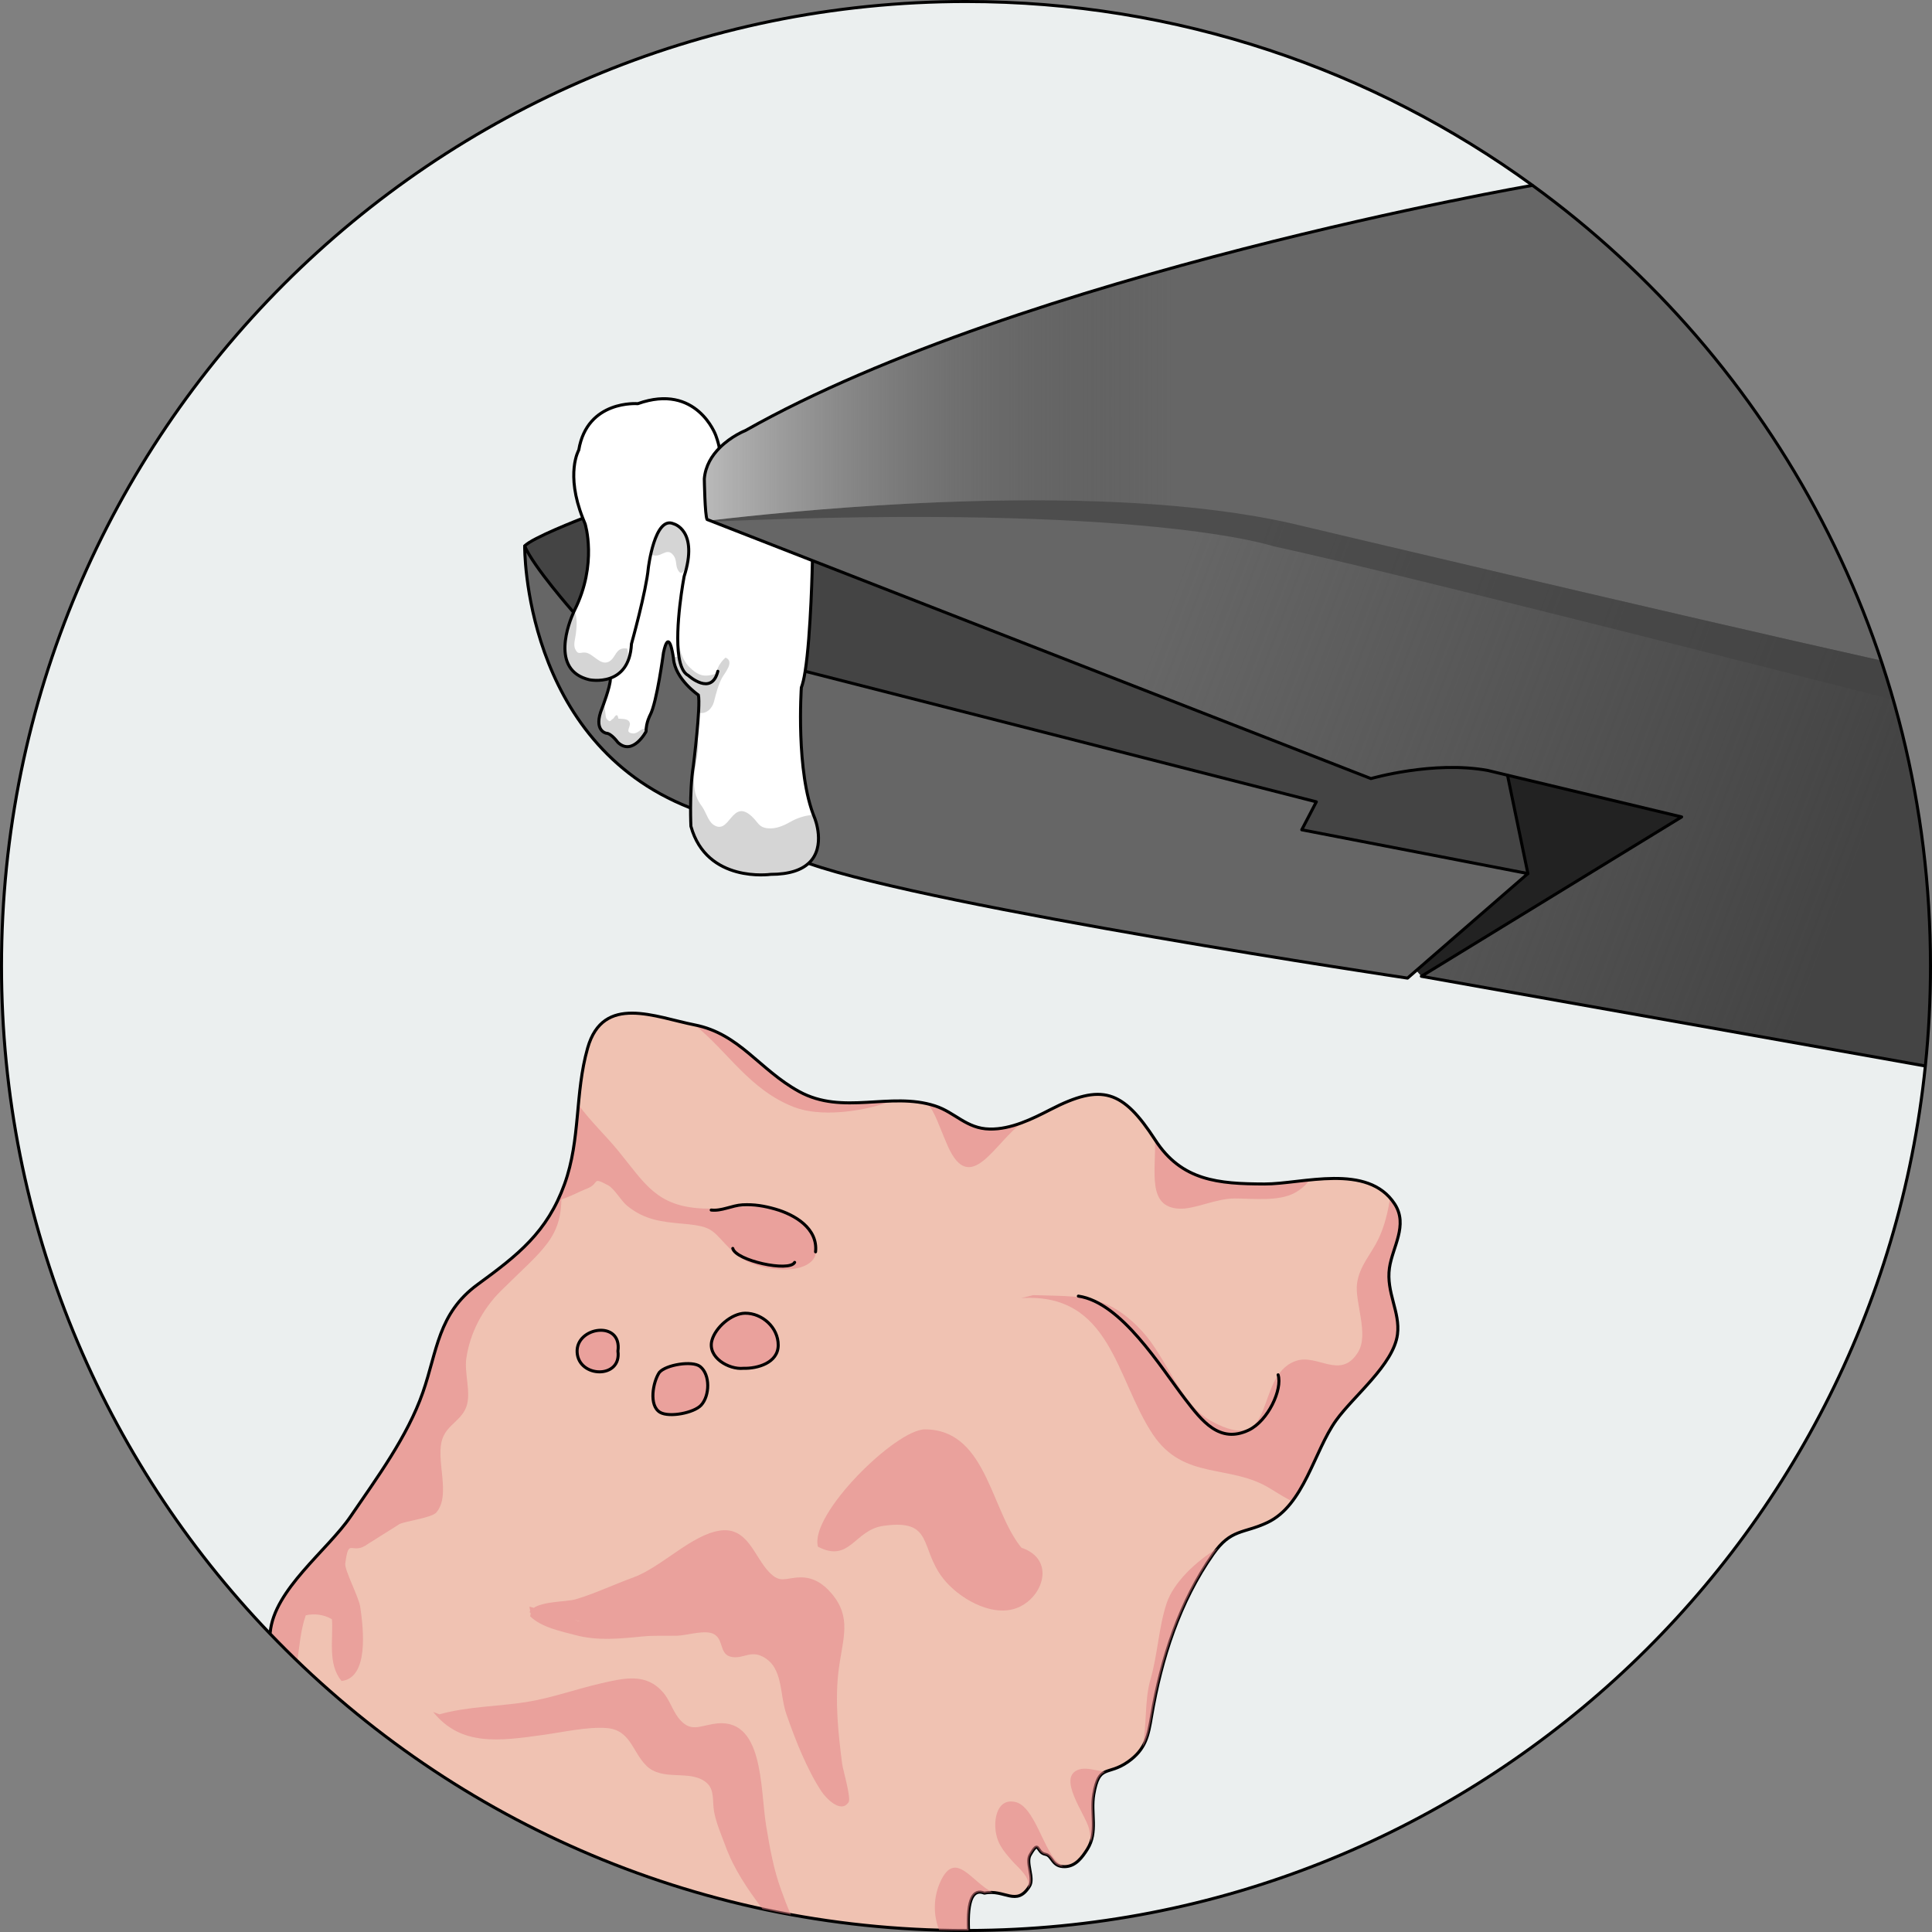 <?xml version="1.0" encoding="utf-8"?>
<!-- Generator: Adobe Illustrator 16.0.0, SVG Export Plug-In . SVG Version: 6.00 Build 0)  -->
<!DOCTYPE svg PUBLIC "-//W3C//DTD SVG 1.1//EN" "http://www.w3.org/Graphics/SVG/1.1/DTD/svg11.dtd">
<svg version="1.1" xmlns="http://www.w3.org/2000/svg" xmlns:xlink="http://www.w3.org/1999/xlink" x="0px" y="0px"
	 width="638.35px" height="638.36px" viewBox="0 0 638.35 638.36" enable-background="new 0 0 638.35 638.36" xml:space="preserve">
<rect x="0" y="0" width="638.35" height="638.36" fill="#808080" stroke="none"/>
<g id="Layer_3">
</g>
<g id="Layer_2">
</g>
<g id="Layer_4">
</g>
<g id="Layer_5">
	<g>
		<path opacity="0.5" fill="#E58187" d="M227.84,617.21c-0.686-4.797,0.816-11.646-3.504-14.414
			c-4.255-2.729-9.863,1.482-14.479-0.105c-5.299-1.824-5.398-7.641-8.42-11.234c-3.085-3.666-7.747-4.229-12.68-3.861
			c-10.019,0.748-19.986,4.727-30.109,5.668c-0.615,0.057-1.261,0.1-1.923,0.137c6.662,3.955,13.481,7.672,20.444,11.145
			c2.937-0.58,7.723-1.902,10.156-0.271c1.989,1.334,2.279,3.932,2.909,6.404c12.624,5.592,25.671,10.4,39.093,14.338
			C228.731,622.425,228.213,619.823,227.84,617.21z"/>
		<g>
			<path fill="#FFFFFF" d="M222.56,173.069c0,0,8.36,2.091,3.48,17.4c0,0-3.21,16.881-1.71,26.521l-1.84,0.329
				c-0.22-1.539-1.52-9.93-3.27-1.68c0,0-2.19,16.461-4.39,20.58c0,0-1.37,2.471-1.37,5.49c0,0-4.39,8.23-9.33,3.57
				c0,0-2.19-3.021-3.84-3.021c0,0-4.39-0.829-1.37-8.229c0,0,2.74-7.141,2.74-9.61l-0.12-0.31c3.35-1.17,6.75-4.141,7.1-11.36
				c0,0,4.87-17.399,5.57-25.06C214.21,187.69,216.3,170.28,222.56,173.069z"/>
			<path fill="#FFFFFF" d="M224.33,216.99c-1.5-9.64,1.71-26.521,1.71-26.521c4.88-15.31-3.48-17.4-3.48-17.4
				c-6.26-2.789-8.35,14.621-8.35,14.621c-0.7,7.66-5.57,25.06-5.57,25.06c-0.35,7.22-3.75,10.19-7.1,11.36
				c-3.44,1.189-6.83,0.479-6.83,0.479c-13.12-3.12-6.61-19.149-5.14-22.399c0.17-0.381,0.27-0.58,0.27-0.58
				c7.66-15.311,3.48-28.541,3.48-28.541c-0.27-0.619-0.52-1.229-0.75-1.829c-5.84-14.83-1.34-22.54-1.34-22.54
				c2.79-16.71,19.5-15.32,19.5-15.32c19.49-6.96,25.76,10.45,25.76,10.45s0.93,2.47,1.14,4.05l0.11,0.11
				c-2.51,2.52-4.67,5.909-5.03,10.229c0,0,0.19,12.131,0.92,13.42l34.87,13.61l-0.07,0.17c0,0-0.46,24.25-2.41,36.45
				c-0.36,2.26-0.78,4.1-1.25,5.3c0,0-1.92,27.979,4.39,43.07c0,0,3.91,9.51-1.93,14.95c-2.34,2.18-6.25,3.709-12.61,3.709
				c0,0-21.13,3.021-26.34-15.909c0,0-0.12-2.53-0.11-6.091c0.02-4.049,0.2-9.43,0.93-13.939c0,0,2.47-19.76,1.65-23.32
				c0,0-7.69-5.22-8.23-12.08c0,0-0.01-0.09-0.03-0.24L224.33,216.99z"/>
			<path fill="#666666" d="M637.85,319.181c0,11.149-0.57,22.169-1.7,33.029l-0.15-0.021L469.63,322.58l86-52.66l-57.5-13.78
				l-6.5-1.56c-18-3.33-38.66,2.67-38.66,2.67l-184.47-72l-34.87-13.61c-0.73-1.289-0.92-13.42-0.92-13.42
				c0.36-4.32,2.52-7.71,5.03-10.229c3.87-3.921,8.56-5.74,8.56-5.74c92-52,260-81,260-81l0.02-0.03
				C586.03,119.14,637.85,213.11,637.85,319.181z"/>
			<linearGradient id="SVGID_1_" gradientUnits="userSpaceOnUse" x1="610.109" y1="294.756" x2="382.109" y2="208.756">
				<stop  offset="0" style="stop-color:#444444"/>
				<stop  offset="1" style="stop-color:#444444;stop-opacity:0"/>
			</linearGradient>
			<path fill="url(#SVGID_1_)" d="M268.5,185.25l184.47,72c0,0,20.66-6,38.66-2.67l6.5,1.56l57.5,13.78l-86,52.66L636,352.189
				l0.15,0.021c1.13-10.86,1.7-21.88,1.7-33.029c0-35.277-5.738-69.211-16.321-100.93c-68.554-15.283-194.831-45.313-194.831-45.313
				c-62.198-14.068-156.13-5.211-192.209-0.963L268.5,185.25z"/>
			<path opacity="0.7" fill="#444444" d="M621.528,218.251c-68.554-15.283-194.831-45.313-194.831-45.313
				c-62.198-14.068-156.13-5.211-192.209-0.963l0.925,0.361c143.634-6.156,185.327,8.157,185.327,8.157
				c36.918,7.911,168.946,41.546,204.793,50.708C624.286,226.847,622.955,222.526,621.528,218.251z"/>
			<g>
				<linearGradient id="SVGID_2_" gradientUnits="userSpaceOnUse" x1="232.71" y1="130.201" x2="387.661" y2="130.201">
					<stop  offset="0" style="stop-color:#BABABA"/>
					<stop  offset="1" style="stop-color:#444444;stop-opacity:0"/>
				</linearGradient>
				<path fill="url(#SVGID_2_)" d="M387.661,167.149V88.427c-48.245,13.375-101.822,31.475-141.361,53.823c0,0-4.69,1.819-8.56,5.74
					c-2.51,2.52-4.67,5.909-5.03,10.229c0,0,0.19,12.131,0.92,13.42l0.859,0.336C263.585,168.55,330.302,162.13,387.661,167.149z"/>
			</g>
			<path fill="#F0C2B2" d="M459.09,418.92c-1.16,8.101,3.61,14.57,2.65,21.979c-1.28,9.961-14.49,20.311-20.3,28.431
				c-7.28,10.18-10.56,28.01-22.7,33.739c-7.92,3.73-12,1.99-17.92,10.439c-11.04,15.75-17.08,34.361-20.33,53.531
				c-1.09,6.449-1.9,10.959-7.83,15.109c-6.8,4.75-9.5,0.541-11.26,10.701c-1.09,6.318,1.43,12.498-2.12,18.129
				c-1.72,2.721-3.86,5.689-7.43,5.779c-4.35,0.111-4.07-3.66-6.45-4.08c-3.06-0.529-1.89-5.189-5.04,0.24
				c-1.51,2.6,1.46,7.631-0.2,10.291c-4.29,6.939-8.29,0.869-14.9,2.299c-3.69-1.48-5.7,1.91-5.24,12.25v0.09
				c-0.28,0.01-0.57,0.01-0.85,0.01c-90.47,0-172.13-37.699-230.13-98.248l0.24-0.23c1.24-14.109,18.94-27.141,26.52-38.27
				c8.7-12.78,18.8-26.381,23.92-41.07c4.75-13.62,4.99-26.07,18.08-35.63c13.4-9.79,23-17.3,28.72-33.15
				c5.38-14.91,3.34-29.85,7.64-44.99c5.12-17.999,22.42-10.17,35.37-7.629c14.85,2.92,21.28,14.739,34.45,21.979
				c14.62,8.04,30.06-0.021,44.91,4.76c6.7,2.149,10.37,7.521,18.11,7.67c7.08,0.14,14.15-3.38,20.1-6.45
				c16.9-8.709,23.84-6.52,34.59,10.061c8.75,13.489,20.79,14.5,36.1,14.54c12.43,0.04,34.16-7.131,43.05,6.65
				C465.33,404.81,460.09,412.03,459.09,418.92z"/>
			<path opacity="0.5" fill="#E58187" d="M101.038,533.7c2.96-0.652,6.133-0.209,8.65,1.33c0.428,6.922-1.445,14.76,3.154,20.387
				c9.005-1.035,7.306-16.963,6.177-24.514c-0.486-3.248-5.222-12.166-4.943-14.277c1.213-9.192,1.94-2.396,7.544-6.531
				c0.313-0.231,10.698-6.686,10.372-6.535c2.179-0.998,10.636-2.096,12.12-3.777c5.2-5.895-0.562-17.834,2.219-24.803
				c1.752-4.395,6.332-5.838,7.829-10.404c1.502-4.585-0.771-10.881-0.093-15.674c1.161-8.209,5.166-16.157,11.42-22.369
				c13.85-13.758,20.561-17.547,19.957-32.506c-5.814,13.991-15.05,21.182-27.645,30.384c-13.09,9.56-13.33,22.01-18.08,35.63
				c-5.12,14.689-15.22,28.29-23.92,41.07c-7.58,11.129-25.28,24.16-26.52,38.27l-0.24,0.23c2.996,3.127,6.07,6.178,9.191,9.182
				C98.953,544.013,99.313,538.515,101.038,533.7z"/>
			<g>
				<path opacity="0.5" fill="#E58187" d="M337.963,370.842c-3.545,1.346-7.252,2.281-10.963,2.208
					c-7.74-0.149-11.41-5.521-18.11-7.67c-0.82-0.265-1.643-0.483-2.467-0.674c2.435,2.476,3.767,7.173,6.643,13.753
					C320.644,395.804,328.837,377.033,337.963,370.842z"/>
				<path opacity="0.5" fill="#E58187" d="M432.701,389.86c-5.462,0.547-10.716,1.354-14.911,1.34
					c-15.31-0.04-27.35-1.051-36.1-14.54c-0.028-0.043-0.055-0.083-0.083-0.126c0.406,10.293-2.776,22.332,8.068,22.824
					c5.103,0.23,12.038-3.381,18.272-3.373c6.179,0.007,14.48,1.048,19.797-1.828C429.86,393.013,431.489,391.545,432.701,389.86z"
					/>
				<path opacity="0.5" fill="#E58187" d="M193.994,392.698c4.366-1.725,1.296-4.059,6.869-1.102
					c2.209,1.172,4.285,5.139,6.451,6.886c5.712,4.607,11.272,5.218,18.315,5.847c10.688,0.955,9.372,2.221,16.607,9.343
					c8.904,8.765,36.524,8.7,24.433-7.925c-7.833-10.771-23.471-5.928-34.377-6.436c-15.457-0.719-19.146-8.219-28.123-19.188
					c-3.996-4.882-9.161-9.72-13.065-15.131c-0.825,8.788-1.432,17.533-4.583,26.267c-0.687,1.902-1.432,3.679-2.23,5.358
					C187.675,395.812,190.843,393.942,193.994,392.698z"/>
				<path opacity="0.5" fill="#E58187" d="M229.429,338.619c10.801,8.403,18.145,21.514,33.035,27.211
					c8.556,3.272,21.628,1.486,29.95-1.275c0.896-0.297,1.731-0.555,2.523-0.779c-10.401,0.277-20.875,2.39-30.958-3.155
					c-13.17-7.24-19.6-19.06-34.45-21.979C229.497,338.634,229.462,338.626,229.429,338.619z"/>
			</g>
			<path opacity="0.5" fill="#E58187" d="M459.09,418.92c1-6.89,6.24-14.11,1.75-21.069c-0.467-0.725-0.977-1.379-1.512-1.99
				c-0.787,4.578-1.781,9.094-3.842,13.425c-2.467,5.183-6.28,8.896-7.092,14.706c-0.872,6.236,4.046,16.798,0.292,22.825
				c-5.821,9.346-13.469,0.221-20.694,2.903c-13.927,5.173-5.445,32.123-27.985,19.713c-9.826-5.41-14.63-20.899-22.555-29.487
				c-11.682-12.659-20.386-11.507-36.089-12.026l-3.928,0.981c29.673-1.851,31.214,26.562,43.424,44.95
				c10.305,15.521,25.592,9.652,39.008,18.09c2.345,1.475,4.714,2.884,7.086,4.139c6.01-7.899,9.192-19.346,14.487-26.749
				c5.81-8.12,19.02-18.47,20.3-28.431C462.7,433.49,457.93,427.021,459.09,418.92z"/>
			<path fill="#EBEFEF" d="M636.028,351.974l0.15,0.021c-16.49,160.21-151.66,285.22-316.13,285.64v-0.092
				c-0.46-10.34,1.55-13.729,5.24-12.25c6.61-1.43,10.61,4.641,14.9-2.299c1.66-2.66-1.31-7.689,0.2-10.291
				c3.15-5.43,1.98-0.77,5.04-0.238c2.38,0.42,2.1,4.189,6.45,4.078c3.57-0.09,5.71-3.059,7.43-5.779
				c3.55-5.629,1.03-11.811,2.12-18.129c1.76-10.16,4.46-5.951,11.26-10.701c5.93-4.148,6.74-8.658,7.83-15.109
				c3.25-19.17,9.29-37.779,20.33-53.529c5.92-8.45,10-6.711,17.92-10.44c12.14-5.729,15.42-23.56,22.7-33.739
				c5.81-8.121,19.02-18.471,20.3-28.431c0.96-7.409-3.81-13.88-2.65-21.979c1-6.891,6.24-14.11,1.75-21.07
				c-8.89-13.78-30.62-6.609-43.05-6.65c-15.31-0.039-27.35-1.05-36.1-14.54c-10.75-16.58-17.69-18.77-34.59-10.06
				c-5.95,3.069-13.02,6.59-20.1,6.45c-7.74-0.15-11.41-5.521-18.11-7.67c-14.85-4.78-30.29,3.279-44.91-4.76
				c-13.17-7.24-19.6-19.061-34.45-21.98c-12.95-2.54-30.25-10.37-35.37,7.63c-4.3,15.14-2.26,30.08-7.64,44.99
				c-5.72,15.85-15.32,23.359-28.72,33.15c-13.09,9.56-13.33,22.01-18.08,35.629c-5.12,14.69-15.22,28.291-23.92,41.07
				c-7.58,11.131-25.28,24.16-26.52,38.27l-0.24,0.23c-54.84-57.24-88.54-134.9-88.54-220.43c0-176,142.67-318.68,318.67-318.68
				c69.94,0,134.6,22.529,187.15,60.72l-0.02,0.03c0,0-168,29-260,81c0,0-4.69,1.819-8.56,5.74l-0.11-0.111
				c-0.21-1.58-1.14-4.049-1.14-4.049s-6.27-17.41-25.76-10.451c0,0-16.71-1.389-19.5,15.32c0,0-4.5,7.711,1.34,22.541l-0.49,0.189
				c0,0-16.48,6.369-18.72,8.99c0,0-0.75,64.76,54.66,86.479h0.15c-0.01,3.56,0.11,6.091,0.11,6.091
				c5.21,18.93,26.34,15.909,26.34,15.909c6.36,0,10.27-1.53,12.61-3.71l0.13,0.141c41.38,14.469,197.7,37.85,197.7,37.85l2.9-2.52
				l1.67,1.92L636.028,351.974z"/>
			<g opacity="0.8">
				<g>
					<path fill="#CBCBCB" d="M261.234,271.501c-2.286,1.296-4.785,2.432-7.527,2.174c-3.05-0.286-3.209-2.038-5.398-4.016
						c-6.648-6.007-7.197,6.578-12.601,2.824c-1.747-1.214-2.454-4.217-3.751-5.991c-1.915-2.62-2.49-4.552-2.658-7.909
						c-0.238-4.775,2.48-11.3,0.929-15.908c-0.515,5.369-1.129,10.285-1.129,10.285c-0.73,4.51-0.91,9.891-0.93,13.939
						c-0.01,3.561,0.11,6.091,0.11,6.091c5.21,18.93,26.34,15.909,26.34,15.909c6.36,0,10.27-1.529,12.61-3.709
						c5.84-5.44,1.93-14.95,1.93-14.95c-0.131-0.313-0.253-0.64-0.377-0.964C266.212,269.31,263.39,270.279,261.234,271.501z"/>
					<path fill="#CBCBCB" d="M194.71,224.59c0,0,3.39,0.71,6.83-0.479c0.867-0.303,1.736-0.73,2.556-1.316
						c2.264-2.693,4.213-3.215,3.153-8.494c-4.009-0.681-3.619,3.207-6.193,4.374c-2.713,1.231-4.936-2.542-7.431-3.024
						c-1.82-0.352-2.604,1.092-3.658-1.4c-0.565-1.338,0.199-3.678,0.331-4.999c0.181-1.809,0.626-5.493-0.603-7.339
						c-0.036,0.08-0.078,0.17-0.126,0.279C188.1,205.44,181.59,221.47,194.71,224.59z"/>
				</g>
				<path fill="#CBCBCB" d="M215.187,184.058c-0.183-2.763,1.365-7.699,3.399-9.713c2.644-2.616,6.298-0.346,7.953,2.191
					c2.059,3.158,1.156,7.054,0.114,10.246c-0.57,1.748-1.435,3.894-2.73,1.403c-0.79-1.517-0.231-3.127-1.396-4.669
					c-2.391-3.164-4.279,1.512-7.583-0.43"/>
				<path fill="#CBCBCB" d="M213.5,240.849c-1.613-0.536-2.662,1.641-4.383,1.486c-2.892-0.259-0.644-2.111-1.027-3.452
					c-0.431-1.505-2.264-1.307-3.794-1.438c-0.33-2.525-1.467-0.081-1.729,0.036c-0.899,0.399-0.84,1.615-2.184-0.055
					c-0.408-0.507-0.35-3.513-0.889-4.954c-0.334,0.934-0.573,1.559-0.573,1.559c-3.02,7.4,1.37,8.229,1.37,8.229
					c1.65,0,3.84,3.021,3.84,3.021c4.94,4.66,9.33-3.57,9.33-3.57C213.46,241.417,213.476,241.13,213.5,240.849z"/>
				<g>
					<path fill="#CBCBCB" d="M224.38,202.438c-0.096,1.002-0.182,2.026-0.252,3.062C224.29,204.53,224.458,203.38,224.38,202.438z"
						/>
					<path fill="#CBCBCB" d="M239.735,217.271c-0.949,0.756-2.034,2.217-2.5,3.311c-0.779,1.83-0.196,2.016-2.314,2.464
						c-3.056,0.647-4.86-0.433-7.107-2.602c-2.356-2.274-3.552-6.181-3.881-9.76c-0.008,2.259,0.104,4.421,0.397,6.307l-1.84,0.329
						c0.02,0.15,0.03,0.24,0.03,0.24c0.54,6.86,8.23,12.08,8.23,12.08c0.225,0.977,0.201,3.172,0.05,5.842
						c2.474,0.604,4.508-1.268,5.134-3.738c0.631-2.492,1.364-5.369,2.573-7.681C239.302,222.544,242.904,218.583,239.735,217.271z"
						/>
				</g>
			</g>
			<polygon fill="#222222" points="555.63,269.92 469.63,322.58 467.96,320.66 504.83,288.63 498.11,256.21 498.13,256.14 			"/>
			<path fill="#444444" d="M498.11,256.21l6.72,32.42l-74.72-14.46l4.82-9.239l-168.34-42.99l-0.57-0.07
				c1.95-12.2,2.41-36.45,2.41-36.45l0.07-0.17l184.47,72c0,0,20.66-6,38.66-2.67l6.5,1.56L498.11,256.21z"/>
			<path fill="#666666" d="M504.83,288.63l-36.87,32.03l-2.9,2.521c0,0-156.32-23.381-197.7-37.851l-0.13-0.14
				c5.84-5.44,1.93-14.95,1.93-14.95c-6.31-15.091-4.39-43.07-4.39-43.07c0.47-1.2,0.89-3.04,1.25-5.3l0.57,0.07l168.34,42.99
				l-4.82,9.239L504.83,288.63z"/>
			<path opacity="0.5" fill="#E58187" d="M246.18,433.899c5.63-0.049,10.98,4.701,10.95,10.57c-0.04,5.86-6.87,7.76-11.53,7.631
				c-4.78,0.479-11.89-3.591-10.38-9.211C236.38,438.601,241.71,433.95,246.18,433.899z"/>
			<path opacity="0.5" fill="#E58187" d="M231.33,451.51c3.39,2.681,3.21,9.69,0.3,12.8c-2.39,2.541-10.46,4.09-13.5,2.36
				c-3.87-2.21-2.38-10.11-0.28-13.21C220.01,450.92,228.76,449.479,231.33,451.51z"/>
			<path fill="#666666" d="M230.75,229.64c0.82,3.561-1.65,23.32-1.65,23.32c-0.73,4.51-0.91,9.891-0.93,13.939h-0.15
				c-55.41-21.719-54.66-86.479-54.66-86.479c2.89,6.83,15.94,21.66,15.94,21.66l0.27,0.11c-1.47,3.25-7.98,19.279,5.14,22.399
				c0,0,3.39,0.71,6.83-0.479l0.12,0.31c0,2.47-2.74,9.61-2.74,9.61c-3.02,7.4,1.37,8.229,1.37,8.229c1.65,0,3.84,3.021,3.84,3.021
				c4.94,4.66,9.33-3.57,9.33-3.57c0-3.02,1.37-5.49,1.37-5.49c2.2-4.119,4.39-20.58,4.39-20.58c1.75-8.25,3.05,0.141,3.27,1.68
				c0.02,0.15,0.03,0.24,0.03,0.24C223.06,224.42,230.75,229.64,230.75,229.64z"/>
			<path opacity="0.5" fill="#E58187" d="M190.69,446.819c-0.48-8.51,14.93-10.719,13.48-0.389
				C205.44,455.681,191.17,455.29,190.69,446.819z"/>
			<path fill="#444444" d="M193.32,173.069c0,0,4.18,13.23-3.48,28.541c0,0-0.1,0.199-0.27,0.58l-0.27-0.11
				c0,0-13.05-14.83-15.94-21.66c2.24-2.62,18.72-8.989,18.72-8.989l0.49-0.19C192.8,171.84,193.05,172.45,193.32,173.069z"/>
			<g>
				<path fill="none" stroke="#000000" stroke-linecap="round" stroke-linejoin="round" stroke-miterlimit="10" d="M89.28,539.38
					c1.24-14.109,18.94-27.141,26.52-38.27c8.7-12.78,18.8-26.381,23.92-41.07c4.75-13.62,4.99-26.07,18.08-35.63
					c13.4-9.79,23-17.3,28.72-33.15c5.38-14.91,3.34-29.85,7.64-44.99c5.12-17.999,22.42-10.17,35.37-7.629
					c14.85,2.92,21.28,14.739,34.45,21.979c14.62,8.04,30.06-0.021,44.91,4.76c6.7,2.149,10.37,7.521,18.11,7.67
					c7.08,0.14,14.15-3.38,20.1-6.45c16.9-8.709,23.84-6.52,34.59,10.061c8.75,13.489,20.79,14.5,36.1,14.54
					c12.43,0.04,34.16-7.131,43.05,6.65c4.49,6.959-0.75,14.18-1.75,21.069c-1.16,8.101,3.61,14.57,2.65,21.979
					c-1.28,9.961-14.49,20.311-20.3,28.431c-7.28,10.18-10.56,28.01-22.7,33.739c-7.92,3.73-12,1.99-17.92,10.439
					c-11.04,15.75-17.08,34.361-20.33,53.531c-1.09,6.449-1.9,10.959-7.83,15.109c-6.8,4.75-9.5,0.541-11.26,10.701
					c-1.09,6.318,1.43,12.498-2.12,18.129c-1.72,2.721-3.86,5.689-7.43,5.779c-4.35,0.111-4.07-3.66-6.45-4.08
					c-3.06-0.529-1.89-5.189-5.04,0.24c-1.51,2.6,1.46,7.631-0.2,10.291c-4.29,6.939-8.29,0.869-14.9,2.299
					c-3.69-1.48-5.7,1.91-5.24,12.25"/>
				<path fill="none" stroke="#000000" stroke-linecap="round" stroke-linejoin="round" stroke-miterlimit="10" d="M245.6,452.101
					c4.66,0.129,11.49-1.771,11.53-7.631c0.03-5.869-5.32-10.619-10.95-10.57c-4.47,0.051-9.8,4.701-10.96,8.99
					C233.71,448.51,240.82,452.58,245.6,452.101z"/>
				<path fill="none" stroke="#000000" stroke-linecap="round" stroke-linejoin="round" stroke-miterlimit="10" d="M204.17,446.431
					c1.27,9.25-13,8.859-13.48,0.389C190.21,438.31,205.62,436.101,204.17,446.431z"/>
				<path fill="none" stroke="#000000" stroke-linecap="round" stroke-linejoin="round" stroke-miterlimit="10" d="M217.85,453.46
					c-2.1,3.1-3.59,11,0.28,13.21c3.04,1.729,11.11,0.181,13.5-2.36c2.91-3.109,3.09-10.119-0.3-12.8
					C228.76,449.479,220.01,450.92,217.85,453.46z"/>
				<path fill="none" stroke="#000000" stroke-linecap="round" stroke-linejoin="round" stroke-miterlimit="10" d="M234.99,399.81
					c3.38,0.42,6.83-1.529,10.34-1.72c3.87-0.21,7.22,0.38,10.78,1.39c6.42,1.82,14.17,6.351,13.36,14.131"/>
				<path fill="none" stroke="#000000" stroke-linecap="round" stroke-linejoin="round" stroke-miterlimit="10" d="M356.3,428.25
					c14.23,2.069,27.2,23.49,35.25,33.97c5.63,7.35,11.4,14.85,21.02,10.301c6.39-3.021,11.23-13.49,9.73-18.271"/>
				<path fill="none" stroke="#000000" stroke-linecap="round" stroke-linejoin="round" stroke-miterlimit="10" d="M237.18,221.8
					c-2.09,8.36-9.74,1.4-9.74,1.4c-1.67-0.84-2.63-3.16-3.11-6.21c-1.5-9.64,1.71-26.521,1.71-26.521
					c4.88-15.31-3.48-17.4-3.48-17.4c-6.26-2.789-8.35,14.621-8.35,14.621c-0.7,7.66-5.57,25.06-5.57,25.06
					c-0.35,7.22-3.75,10.19-7.1,11.36c-3.44,1.189-6.83,0.479-6.83,0.479c-13.12-3.12-6.61-19.149-5.14-22.399
					c0.17-0.381,0.27-0.58,0.27-0.58c7.66-15.311,3.48-28.541,3.48-28.541c-0.27-0.619-0.52-1.229-0.75-1.829
					c-5.84-14.83-1.34-22.54-1.34-22.54c2.79-16.71,19.5-15.32,19.5-15.32c19.49-6.96,25.76,10.45,25.76,10.45s0.93,2.47,1.14,4.05"
					/>
				<path fill="none" stroke="#000000" stroke-linecap="round" stroke-linejoin="round" stroke-miterlimit="10" d="M268.43,185.42
					c0,0-0.46,24.25-2.41,36.45c-0.36,2.26-0.78,4.1-1.25,5.3c0,0-1.92,27.979,4.39,43.07c0,0,3.91,9.51-1.93,14.95
					c-2.34,2.18-6.25,3.709-12.61,3.709c0,0-21.13,3.021-26.34-15.909c0,0-0.12-2.53-0.11-6.091c0.02-4.049,0.2-9.43,0.93-13.939
					c0,0,2.47-19.76,1.65-23.32c0,0-7.69-5.22-8.23-12.08c0,0-0.01-0.09-0.03-0.24c-0.22-1.539-1.52-9.93-3.27-1.68
					c0,0-2.19,16.461-4.39,20.58c0,0-1.37,2.471-1.37,5.49c0,0-4.39,8.23-9.33,3.57c0,0-2.19-3.021-3.84-3.021
					c0,0-4.39-0.829-1.37-8.229c0,0,2.74-7.141,2.74-9.61"/>
				<path fill="none" stroke="#000000" stroke-linecap="round" stroke-linejoin="round" stroke-miterlimit="10" d="M506.3,61.25
					c0,0-168,29-260,81c0,0-4.69,1.819-8.56,5.74c-2.51,2.52-4.67,5.909-5.03,10.229c0,0,0.19,12.131,0.92,13.42l34.87,13.61
					l184.47,72c0,0,20.66-6,38.66-2.67l6.5,1.56l57.5,13.78l-86,52.66L636,352.189"/>
				<path fill="none" stroke="#000000" stroke-linecap="round" stroke-linejoin="round" stroke-miterlimit="10" d="M266.59,221.94
					l168.34,42.99l-4.82,9.239l74.72,14.46l-36.87,32.03l-2.9,2.521c0,0-156.32-23.381-197.7-37.851"/>
				
					<line fill="none" stroke="#000000" stroke-linecap="round" stroke-linejoin="round" stroke-miterlimit="10" x1="504.83" y1="288.63" x2="498.11" y2="256.21"/>
				<path fill="none" stroke="#000000" stroke-linecap="round" stroke-linejoin="round" stroke-miterlimit="10" d="M192.08,171.431
					c0,0-16.48,6.369-18.72,8.989c0,0-0.75,64.761,54.66,86.479"/>
				<path fill="none" stroke="#000000" stroke-linecap="round" stroke-linejoin="round" stroke-miterlimit="10" d="M189.3,202.08
					c0,0-13.05-14.83-15.94-21.66"/>
				<path fill="none" stroke="#000000" stroke-miterlimit="10" d="M506.32,61.22c79.71,57.92,131.53,151.891,131.53,257.961
					c0,11.149-0.57,22.169-1.7,33.029c-16.49,160.209-151.66,285.219-316.13,285.639c-0.28,0.01-0.57,0.01-0.85,0.01
					c-90.47,0-172.13-37.699-230.13-98.248C34.2,482.37,0.5,404.71,0.5,319.181C0.5,143.181,143.17,0.5,319.17,0.5
					C389.11,0.5,453.77,23.029,506.32,61.22z"/>
			</g>
			<path opacity="0.5" fill="#E58187" d="M258.134,624.562c-2.551-6.953-3.746-13.846-4.97-21.168
				c-2.083-12.443-0.609-36.814-17.597-33.77c-4.722,0.848-7.31,2.404-10.683-1.162c-2.49-2.631-3.446-6.553-5.751-9.227
				c-5.608-6.506-12.606-4.879-20.767-2.988c-8.264,1.916-16.118,4.791-24.459,6.127c-9.158,1.461-19.537,1.455-28.704,4.061
				l-2.072-0.789c9.167,11.443,21.945,9.594,36.526,7.557c6.475-0.906,14.387-2.701,20.701-2.248
				c7.932,0.57,8.542,7.75,13.093,12.338c5.543,5.592,14.642,1.08,20.045,5.781c2.657,2.313,1.842,6.002,2.425,9.383
				c0.66,3.836,2.466,7.879,3.831,11.604c2.767,7.549,7.211,14.01,11.692,20.023c0.142,0.189,0.3,0.41,0.469,0.65
				c3.129,0.674,6.27,1.311,9.432,1.891C260.099,630.069,259.124,627.257,258.134,624.562z"/>
			<g>
				<path opacity="0.5" fill="#E58187" d="M320.02,637.849v-0.09c-0.46-10.34,1.55-13.73,5.24-12.25
					c0.992-0.215,1.924-0.258,2.809-0.203c-6.934-3.232-12.33-14.387-17.323-3.646c-2.362,5.078-2.447,10.975-0.438,16.074
					c2.945,0.08,5.899,0.125,8.863,0.125C319.45,637.858,319.74,637.858,320.02,637.849z"/>
				<path opacity="0.5" fill="#E58187" d="M385.496,529.651c-2.664,7.969-2.953,16.891-5.353,25.182
					c-2.063,7.129-1.116,15.082-2.654,22.354c1.753-2.887,2.324-6.143,3-10.146c3.25-19.17,9.29-37.781,20.33-53.531
					c0.518-0.738,1.022-1.396,1.516-1.99C395.298,515.765,387.792,522.784,385.496,529.651z"/>
				<path opacity="0.5" fill="#E58187" d="M340.16,623.21c1.66-2.66-1.31-7.691,0.2-10.291c3.15-5.43,1.98-0.77,5.04-0.24
					c2.279,0.402,2.13,3.869,5.934,4.064c-0.725-0.484-1.492-1.111-2.302-1.904c-4.427-4.338-7.365-17.938-13.492-19.428
					c-5.303-1.291-6.884,4.16-6.679,8.248c0.25,5.006,2.399,7.611,5.68,11.318c2.09,2.361,6.405,5.588,5.005,9.131
					C339.75,623.835,339.955,623.542,340.16,623.21z"/>
				<path opacity="0.5" fill="#E58187" d="M356.603,584.632c-7.677,2.361,2.049,14.824,3.21,19.541
					c0.371,1.506,0.544,3.113,0.528,4.68c1.917-5.043,0.104-10.469,1.059-16.002c0.881-5.09,2-6.574,3.75-7.385
					C362.106,584.948,358.909,583.921,356.603,584.632z"/>
			</g>
			<path opacity="0.5" fill="#E58187" d="M192.085,535.915c-5.07-2.215-12.151,0.791-17.123-3.275
				c2.249-3.811,11.707-3.16,15.373-4.252c6.241-1.865,12.607-4.898,18.774-7.123c9.395-3.393,19.351-14.165,28.739-15.54
				c9.185-1.346,11.285,8.485,16.237,13.677c3.752,3.934,5.299,1.904,10.296,1.781c4.399-0.109,7.77,2.232,10.412,5.361
				c6.681,7.908,3.686,14.76,2.348,24.889c-1.376,10.436-0.171,21.365,1.114,31.371c0.25,1.951,3.042,11.293,2.124,12.668
				c-2.66,3.984-7.729-1.713-8.91-3.5c-4.842-7.33-8.681-17.086-11.637-25.586c-2.354-6.762-0.956-15.465-7.799-19.008
				c-4.066-2.105-6.313,0.656-10.058,0.123c-4.475-0.637-2.665-5.658-6.04-7.551c-2.877-1.617-8.84,0.4-12.09,0.494
				c-3.844,0.115-7.628-0.143-11.529,0.25c-7.709,0.773-14.963,1.471-22.039-0.412c-4.9-1.305-11.38-2.561-15.121-6.26
				c0.469-1.381-0.203-1.889-0.186-3.184"/>
			<path opacity="0.5" fill="#E58187" d="M338.904,512.974c-11.63-11.775-12.013-40.537-33.229-40.697
				c-9.65-0.072-38.344,28.172-35.408,38.769c10.549,5.495,12-5.516,21.554-6.886c16.79-2.406,11.926,7.214,19.74,17.301
				c4.829,6.232,15.536,12.834,23.977,9.988c8.964-3.023,13.771-16.26,1.686-20.155"/>
			<path fill="none" stroke="#000000" stroke-linecap="round" stroke-linejoin="round" stroke-miterlimit="10" d="M242.118,412.489
				c0.976,4.006,18.649,7.934,20.44,4.615"/>
		</g>
	</g>
</g>
</svg>
